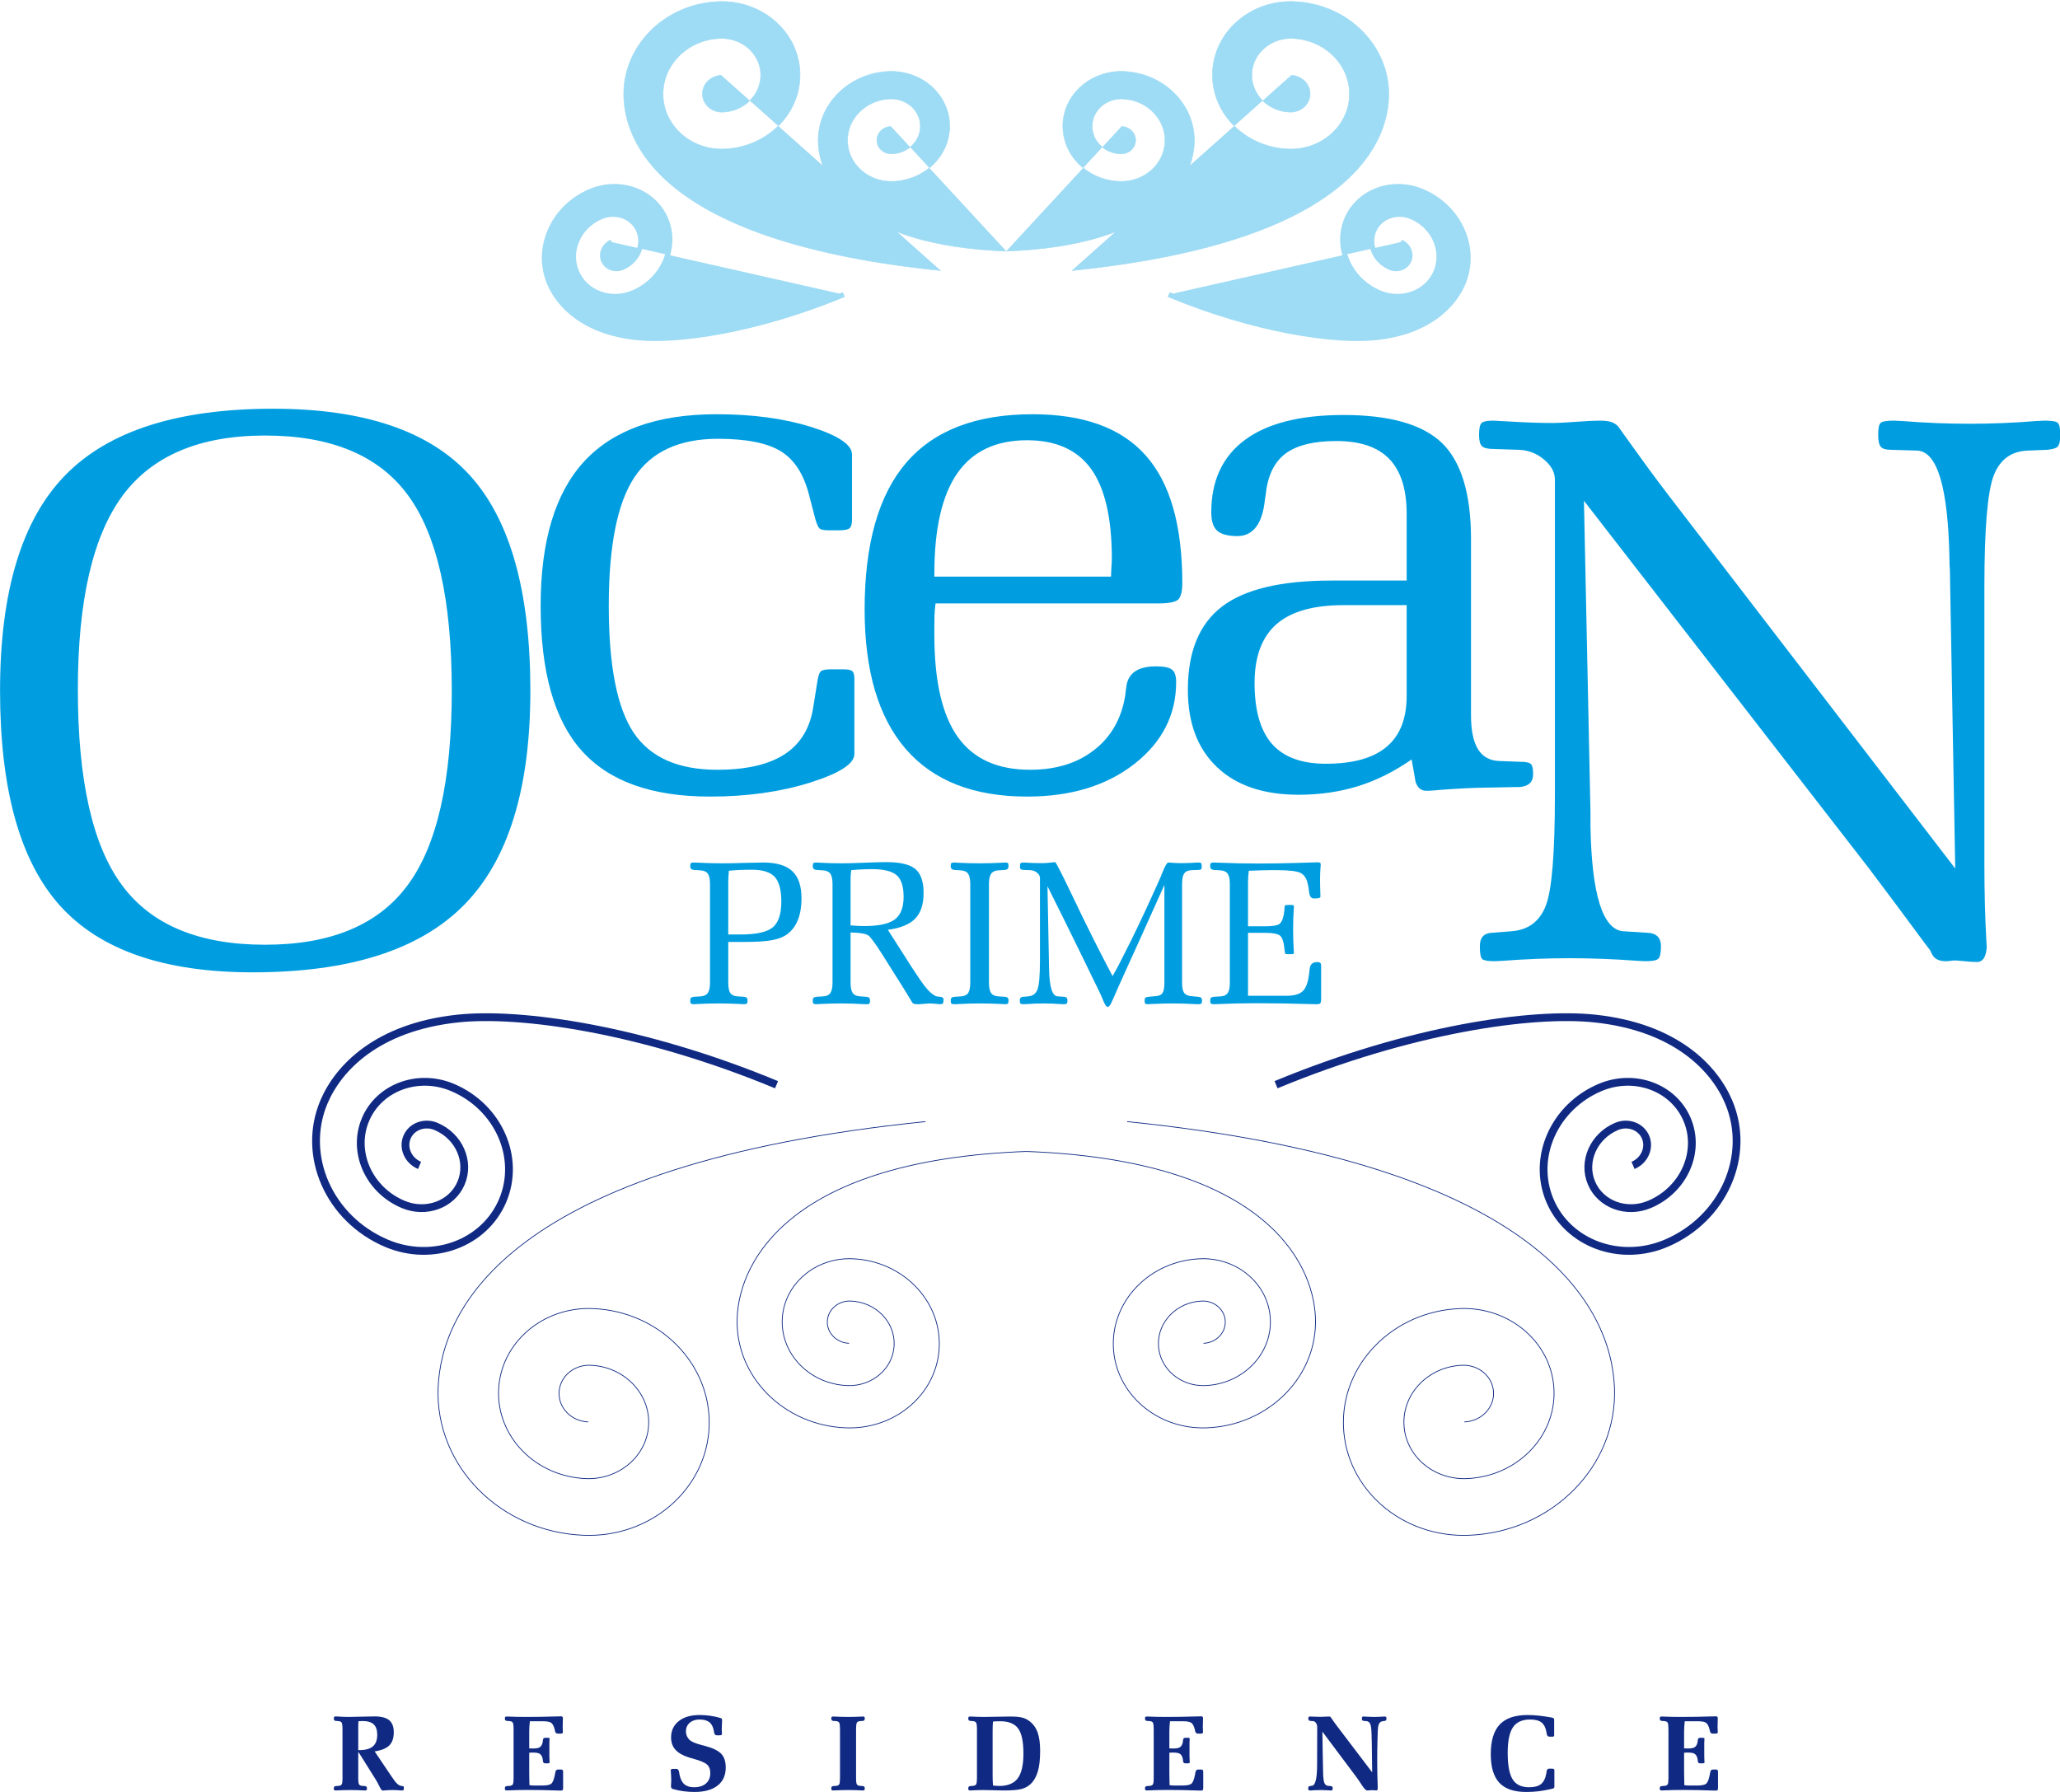 <?xml version="1.0" encoding="UTF-8"?>
<svg xmlns="http://www.w3.org/2000/svg" xmlns:xlink="http://www.w3.org/1999/xlink" width="338pt" height="294.1pt" viewBox="0 0 338 294.1" version="1.1">
<defs>
<clipPath id="clip1">
  <path d="M 54 281 L 282 281 L 282 294.102 L 54 294.102 Z M 54 281 "/>
</clipPath>
</defs>
<g id="surface1">
<path style="fill:none;stroke-width:1.273;stroke-linecap:butt;stroke-linejoin:miter;stroke:rgb(6.273%,16.479%,51.367%);stroke-opacity:1;stroke-miterlimit:4;" d="M 1393.125 736.703 C 1372.695 737.484 1356.719 753.656 1357.461 772.797 C 1358.242 791.977 1375.391 806.859 1395.82 806.039 C 1436.68 804.477 1468.594 772.133 1467.109 733.812 C 1465.625 695.492 1431.289 665.727 1390.43 667.328 C 1329.141 669.711 1281.25 718.227 1283.477 775.688 C 1285.742 833.148 1337.227 877.797 1398.516 875.414 C 1480.234 872.211 1544.062 807.562 1541.094 730.922 C 1538.125 654.32 1469.453 594.789 1387.734 597.992 C 1285.586 601.938 1205.781 682.797 1209.531 778.578 C 1213.242 874.32 1300.117 1037.406 1683.945 1051.508 " transform="matrix(0.1,0,0,-0.1,0,294.1)"/>
<path style="fill:none;stroke-width:12.783;stroke-linecap:butt;stroke-linejoin:miter;stroke:rgb(6.273%,16.479%,51.367%);stroke-opacity:1;stroke-miterlimit:4;" d="M 688.398 1028.617 C 669.57 1036.586 660.391 1057.367 667.891 1075.023 C 675.352 1092.68 696.68 1100.492 715.508 1092.523 C 753.164 1076.547 771.523 1034.984 756.562 999.711 C 741.602 964.398 698.945 948.734 661.289 964.711 C 604.844 988.656 577.266 1051 599.727 1103.93 C 622.148 1156.859 686.133 1180.375 742.617 1156.43 C 817.891 1124.477 854.648 1041.391 824.727 970.805 C 794.805 900.219 709.492 868.891 634.219 900.805 C 540.078 940.727 494.141 1044.594 531.562 1132.836 C 554.922 1187.992 618.086 1255.414 750.898 1269.594 C 853.828 1280.609 1053.516 1252.484 1274.141 1161.039 " transform="matrix(0.1,0,0,-0.1,0,294.1)"/>
<path style="fill:none;stroke-width:1.273;stroke-linecap:butt;stroke-linejoin:miter;stroke:rgb(6.273%,16.479%,51.367%);stroke-opacity:1;stroke-miterlimit:4;" d="M 965.078 607.68 C 937.695 608.734 916.289 630.414 917.305 656.117 C 918.281 681.781 941.328 701.742 968.711 700.688 C 1023.516 698.539 1066.289 655.18 1064.297 603.812 C 1062.305 552.445 1016.289 512.523 961.484 514.672 C 879.297 517.875 815.078 582.914 818.086 659.984 C 821.094 737.016 890.156 796.898 972.344 793.695 C 1081.914 789.438 1167.5 702.68 1163.516 599.945 C 1159.531 497.211 1067.461 417.406 957.852 421.664 C 820.898 426.977 713.867 535.414 718.867 663.812 C 723.867 792.25 834.414 1030.844 1518.516 1100.492 " transform="matrix(0.1,0,0,-0.1,0,294.1)"/>
<path style="fill:none;stroke-width:1.273;stroke-linecap:butt;stroke-linejoin:miter;stroke:rgb(6.273%,16.479%,51.367%);stroke-opacity:1;stroke-miterlimit:4;" d="M 1974.727 736.703 C 1995.156 737.484 2011.133 753.656 2010.391 772.797 C 2009.648 791.977 1992.461 806.859 1972.031 806.039 C 1931.172 804.477 1899.258 772.133 1900.742 733.812 C 1902.266 695.492 1936.562 665.727 1977.422 667.328 C 2038.75 669.711 2086.602 718.227 2084.375 775.688 C 2082.148 833.148 2030.625 877.797 1969.336 875.414 C 1887.617 872.211 1823.789 807.562 1826.758 730.922 C 1829.766 654.32 1898.438 594.789 1980.156 597.992 C 2082.305 601.938 2162.07 682.797 2158.359 778.578 C 2154.609 874.32 2067.734 1037.406 1683.945 1051.508 " transform="matrix(0.1,0,0,-0.1,0,294.1)"/>
<path style="fill:none;stroke-width:12.783;stroke-linecap:butt;stroke-linejoin:miter;stroke:rgb(6.273%,16.479%,51.367%);stroke-opacity:1;stroke-miterlimit:4;" d="M 2679.453 1028.617 C 2698.281 1036.586 2707.461 1057.367 2700 1075.023 C 2692.5 1092.68 2671.172 1100.492 2652.344 1092.523 C 2614.727 1076.547 2596.328 1034.984 2611.289 999.711 C 2626.25 964.398 2668.906 948.734 2706.562 964.711 C 2763.008 988.656 2790.586 1051 2768.164 1103.93 C 2745.703 1156.859 2681.719 1180.375 2625.273 1156.43 C 2549.961 1124.477 2513.203 1041.391 2543.125 970.805 C 2573.086 900.219 2658.359 868.891 2733.672 900.805 C 2827.773 940.727 2873.75 1044.594 2836.328 1132.836 C 2812.93 1187.992 2749.766 1255.414 2616.992 1269.594 C 2514.023 1280.609 2314.336 1252.484 2093.711 1161.039 " transform="matrix(0.1,0,0,-0.1,0,294.1)"/>
<path style="fill:none;stroke-width:1.273;stroke-linecap:butt;stroke-linejoin:miter;stroke:rgb(6.273%,16.479%,51.367%);stroke-opacity:1;stroke-miterlimit:4;" d="M 2402.773 607.68 C 2430.156 608.734 2451.562 630.414 2450.547 656.117 C 2449.57 681.781 2426.562 701.742 2399.141 700.688 C 2344.336 698.539 2301.562 655.18 2303.555 603.812 C 2305.547 552.445 2351.602 512.523 2406.367 514.672 C 2488.555 517.875 2552.773 582.914 2549.766 659.984 C 2546.758 737.016 2477.734 796.898 2395.547 793.695 C 2285.938 789.438 2200.352 702.68 2204.336 599.945 C 2208.359 497.211 2300.43 417.406 2410 421.664 C 2546.992 426.977 2653.984 535.414 2648.984 663.812 C 2643.984 792.25 2533.438 1030.844 1849.336 1100.492 " transform="matrix(0.1,0,0,-0.1,0,294.1)"/>
<path style=" stroke:none;fill-rule:evenodd;fill:rgb(0%,61.914%,87.889%);fill-opacity:1;" d="M 119.492 153.348 L 121.422 153.348 C 124.074 153.348 125.859 152.953 126.797 152.172 C 127.73 151.387 128.195 149.98 128.195 147.941 C 128.195 146.035 127.836 144.688 127.117 143.898 C 126.395 143.117 125.164 142.723 123.414 142.723 C 122.617 142.723 121.906 142.734 121.289 142.762 C 120.676 142.789 120.105 142.836 119.594 142.887 C 119.562 143.32 119.535 143.668 119.516 143.934 C 119.5 144.203 119.492 144.383 119.492 144.473 Z M 116.496 161.246 L 116.496 145.078 C 116.496 144.277 116.379 143.707 116.141 143.375 C 115.906 143.039 115.504 142.859 114.949 142.824 L 113.891 142.758 L 113.875 142.758 C 113.457 142.723 113.25 142.52 113.25 142.145 C 113.25 141.887 113.285 141.715 113.355 141.645 C 113.43 141.57 113.605 141.535 113.891 141.535 C 113.949 141.535 114.109 141.543 114.387 141.555 C 115.77 141.625 117.16 141.664 118.555 141.664 C 119.512 141.664 120.73 141.645 122.215 141.598 C 123.695 141.559 124.691 141.535 125.199 141.535 C 127.387 141.535 128.984 142.004 129.988 142.941 C 131.004 143.883 131.508 145.371 131.508 147.402 C 131.508 148.777 131.316 149.949 130.93 150.93 C 130.547 151.902 129.969 152.691 129.184 153.285 C 128.574 153.746 127.75 154.074 126.723 154.27 C 125.691 154.469 124.145 154.57 122.066 154.57 L 119.492 154.57 L 119.492 161.246 C 119.492 162.055 119.605 162.629 119.832 162.961 C 120.055 163.289 120.449 163.469 121.012 163.5 L 122.035 163.57 C 122.055 163.578 122.086 163.586 122.133 163.586 C 122.488 163.609 122.66 163.793 122.66 164.148 C 122.66 164.422 122.621 164.598 122.543 164.672 C 122.469 164.75 122.301 164.789 122.035 164.789 C 121.957 164.789 121.773 164.777 121.473 164.754 C 120.266 164.695 119.102 164.66 117.98 164.66 C 116.852 164.66 115.676 164.695 114.453 164.754 C 114.156 164.777 113.969 164.789 113.891 164.789 C 113.617 164.789 113.441 164.75 113.367 164.672 C 113.289 164.598 113.25 164.422 113.25 164.148 C 113.25 163.793 113.426 163.609 113.777 163.586 C 113.828 163.586 113.867 163.578 113.891 163.57 L 114.949 163.5 C 115.496 163.469 115.895 163.281 116.137 162.934 C 116.379 162.59 116.496 162.027 116.496 161.246 Z M 139.559 151.848 C 140.031 151.891 140.453 151.926 140.82 151.941 C 141.191 151.961 141.5 151.965 141.754 151.965 C 144.156 151.965 145.844 151.605 146.812 150.879 C 147.777 150.152 148.262 148.918 148.262 147.172 C 148.262 145.48 147.887 144.297 147.133 143.629 C 146.383 142.961 145.004 142.621 143.004 142.621 C 142.586 142.621 142.113 142.633 141.586 142.656 C 141.062 142.68 140.414 142.723 139.66 142.789 C 139.629 143.148 139.602 143.449 139.582 143.684 C 139.566 143.922 139.559 144.117 139.559 144.27 Z M 136.598 161.246 L 136.598 145.078 C 136.598 144.277 136.477 143.707 136.242 143.375 C 136.004 143.039 135.605 142.859 135.051 142.824 L 133.992 142.758 L 133.977 142.758 C 133.559 142.723 133.352 142.52 133.352 142.145 C 133.352 141.887 133.383 141.715 133.457 141.645 C 133.531 141.57 133.703 141.535 133.992 141.535 C 134.059 141.535 134.246 141.547 134.555 141.57 C 135.773 141.633 136.949 141.664 138.082 141.664 C 138.992 141.664 140.258 141.633 141.879 141.566 C 143.496 141.504 144.668 141.469 145.395 141.469 C 147.695 141.469 149.293 141.844 150.191 142.605 C 151.09 143.363 151.543 144.668 151.543 146.523 C 151.543 148.395 151.078 149.801 150.164 150.746 C 149.246 151.688 147.75 152.301 145.676 152.578 L 149.645 158.789 C 150.691 160.406 151.457 161.512 151.953 162.102 C 152.445 162.695 152.918 163.117 153.371 163.371 C 153.555 163.484 153.844 163.547 154.23 163.57 C 154.613 163.59 154.809 163.738 154.82 164.012 C 154.82 164.332 154.781 164.543 154.703 164.645 C 154.629 164.738 154.465 164.789 154.215 164.789 C 154.133 164.789 153.902 164.766 153.52 164.723 C 153.133 164.684 152.777 164.66 152.445 164.66 C 152.273 164.66 151.992 164.684 151.598 164.723 C 151.211 164.766 150.91 164.789 150.703 164.789 C 150.359 164.789 150.125 164.773 149.984 164.734 C 149.848 164.695 149.746 164.621 149.68 164.508 C 149.68 164.508 149.664 164.48 149.629 164.43 C 149.062 163.461 148.379 162.355 147.586 161.109 L 144.719 156.551 C 144.211 155.746 143.758 155.07 143.352 154.523 C 142.945 153.973 142.66 153.637 142.496 153.516 C 142.07 153.219 141.152 153.055 139.758 153.023 C 139.672 153.012 139.605 153.004 139.559 153.004 L 139.559 161.246 C 139.559 162.043 139.68 162.617 139.914 162.949 C 140.152 163.289 140.551 163.469 141.113 163.5 L 142.133 163.57 C 142.152 163.578 142.188 163.586 142.23 163.586 C 142.582 163.609 142.754 163.793 142.754 164.148 C 142.754 164.43 142.723 164.609 142.648 164.684 C 142.574 164.754 142.414 164.789 142.164 164.789 C 142.086 164.789 141.906 164.785 141.617 164.773 C 140.387 164.699 139.207 164.66 138.074 164.66 C 136.945 164.66 135.77 164.695 134.555 164.754 C 134.258 164.777 134.07 164.789 133.992 164.789 C 133.715 164.789 133.543 164.75 133.469 164.672 C 133.391 164.598 133.352 164.422 133.352 164.148 C 133.352 163.793 133.523 163.609 133.879 163.586 C 133.93 163.586 133.969 163.578 133.992 163.57 L 135.082 163.5 C 135.629 163.469 136.016 163.281 136.246 162.945 C 136.477 162.602 136.598 162.039 136.598 161.246 Z M 159.199 161.246 L 159.199 145.078 C 159.199 144.277 159.082 143.707 158.844 143.375 C 158.609 143.039 158.211 142.859 157.652 142.824 L 156.629 142.758 C 156.203 142.723 155.988 142.52 155.988 142.145 C 155.988 141.875 156.02 141.699 156.094 141.637 C 156.168 141.57 156.336 141.535 156.594 141.535 C 156.652 141.535 156.824 141.547 157.125 141.57 C 158.379 141.633 159.594 141.664 160.781 141.664 C 161.91 141.664 163.086 141.633 164.309 141.57 C 164.617 141.547 164.801 141.535 164.871 141.535 C 165.141 141.535 165.312 141.57 165.375 141.637 C 165.441 141.699 165.477 141.875 165.477 142.145 C 165.477 142.52 165.273 142.723 164.871 142.758 L 163.777 142.824 C 163.242 142.859 162.855 143.043 162.621 143.383 C 162.383 143.723 162.266 144.285 162.266 145.078 L 162.266 161.246 C 162.266 162.051 162.383 162.617 162.621 162.949 C 162.855 163.289 163.254 163.469 163.812 163.5 L 164.871 163.57 C 164.891 163.57 164.918 163.574 164.965 163.586 C 165.309 163.609 165.477 163.793 165.477 164.148 C 165.477 164.43 165.441 164.609 165.371 164.684 C 165.297 164.754 165.129 164.789 164.871 164.789 C 164.789 164.789 164.605 164.777 164.309 164.754 C 163.086 164.695 161.91 164.66 160.781 164.66 C 159.594 164.66 158.371 164.699 157.105 164.773 C 156.832 164.785 156.664 164.789 156.594 164.789 C 156.344 164.789 156.18 164.754 156.105 164.684 C 156.027 164.609 155.988 164.43 155.988 164.148 C 155.988 163.793 156.168 163.609 156.535 163.586 C 156.574 163.586 156.605 163.578 156.629 163.57 L 157.688 163.5 C 158.23 163.469 158.625 163.281 158.855 162.945 C 159.086 162.602 159.199 162.039 159.199 161.246 Z M 170.633 157.633 L 170.633 144.074 C 170.633 143.758 170.473 143.465 170.16 143.211 C 169.852 142.953 169.48 142.812 169.051 142.789 L 167.992 142.758 C 167.707 142.734 167.531 142.688 167.461 142.617 C 167.387 142.543 167.352 142.391 167.352 142.145 C 167.352 141.895 167.391 141.727 167.465 141.652 C 167.543 141.574 167.707 141.535 167.961 141.535 C 167.992 141.535 168.094 141.543 168.258 141.555 C 169.137 141.609 170.031 141.637 170.93 141.637 C 171.367 141.637 171.828 141.609 172.32 141.555 C 172.809 141.496 173.078 141.469 173.117 141.469 C 173.254 141.469 174.32 143.578 176.336 147.797 C 178.344 152.016 180.414 156.145 182.547 160.176 C 183.219 159.031 184.254 157.031 185.656 154.188 C 187.055 151.336 188.512 148.211 190.031 144.816 C 190.262 144.32 190.52 143.715 190.801 142.988 C 191.191 142.02 191.492 141.535 191.727 141.535 C 191.758 141.535 191.859 141.543 192.023 141.555 C 192.648 141.609 193.25 141.637 193.824 141.637 C 194.426 141.637 195.031 141.621 195.641 141.586 C 196.254 141.555 196.566 141.535 196.59 141.535 C 196.844 141.535 197 141.57 197.074 141.645 C 197.148 141.715 197.18 141.887 197.18 142.145 C 197.18 142.398 197.141 142.566 197.07 142.641 C 196.988 142.719 196.82 142.758 196.555 142.758 L 195.531 142.789 C 194.953 142.812 194.543 142.992 194.309 143.324 C 194.07 143.664 193.953 144.246 193.953 145.078 L 193.953 161.246 C 193.953 162.051 194.066 162.605 194.285 162.918 C 194.504 163.23 194.91 163.418 195.5 163.469 L 196.59 163.57 C 196.613 163.578 196.648 163.586 196.688 163.586 C 197.039 163.609 197.219 163.793 197.23 164.148 C 197.23 164.422 197.191 164.598 197.109 164.672 C 197.023 164.75 196.855 164.789 196.59 164.789 C 196.512 164.789 196.332 164.785 196.043 164.773 C 194.812 164.699 193.633 164.66 192.5 164.66 C 191.371 164.66 190.195 164.695 188.973 164.754 C 188.676 164.777 188.492 164.789 188.41 164.789 C 188.152 164.789 187.984 164.754 187.91 164.684 C 187.84 164.609 187.805 164.43 187.805 164.148 C 187.805 163.793 187.98 163.609 188.332 163.586 C 188.383 163.586 188.422 163.578 188.445 163.57 L 189.566 163.469 C 190.129 163.438 190.516 163.27 190.73 162.969 C 190.941 162.664 191.051 162.09 191.051 161.246 L 191.051 145.211 L 187.027 154.16 C 186.516 155.301 185.824 156.812 184.969 158.691 C 183.703 161.473 182.922 163.238 182.613 163.98 L 182.562 164.082 C 182.246 164.852 181.973 165.234 181.742 165.234 C 181.543 165.234 181.309 164.902 181.031 164.227 C 180.801 163.66 180.586 163.168 180.391 162.766 C 179.312 160.531 178.117 158.078 176.801 155.395 C 175.492 152.711 173.848 149.395 171.867 145.43 L 172.117 158.379 C 172.117 158.523 172.121 158.738 172.133 159.02 C 172.18 161.941 172.645 163.438 173.535 163.5 L 174.602 163.57 L 174.621 163.57 C 174.973 163.602 175.148 163.793 175.148 164.148 C 175.148 164.43 175.109 164.609 175.031 164.684 C 174.957 164.754 174.77 164.789 174.473 164.789 C 174.43 164.789 174.316 164.785 174.125 164.773 C 173.156 164.699 172.195 164.66 171.238 164.66 C 170.289 164.66 169.32 164.699 168.344 164.773 C 168.152 164.785 168.039 164.789 167.992 164.789 C 167.695 164.789 167.512 164.754 167.438 164.684 C 167.359 164.609 167.32 164.43 167.32 164.148 C 167.32 163.793 167.492 163.602 167.848 163.57 L 167.863 163.57 L 168.703 163.5 C 169.438 163.449 169.945 163.074 170.223 162.383 C 170.496 161.691 170.633 160.109 170.633 157.633 Z M 201.789 161.246 L 201.789 145.078 C 201.789 144.281 201.672 143.715 201.438 143.375 C 201.199 143.039 200.805 142.859 200.262 142.824 L 199.203 142.758 L 199.188 142.758 C 198.77 142.723 198.562 142.52 198.562 142.145 C 198.562 141.887 198.594 141.715 198.668 141.645 C 198.742 141.57 198.918 141.535 199.203 141.535 C 199.246 141.535 199.422 141.543 199.73 141.555 C 201.859 141.648 204.109 141.699 206.48 141.699 C 208.512 141.699 210.594 141.664 212.727 141.605 C 214.863 141.535 215.98 141.504 216.094 141.504 C 216.371 141.504 216.539 141.531 216.605 141.574 C 216.668 141.625 216.703 141.762 216.703 141.98 C 216.703 142.016 216.691 142.125 216.668 142.328 C 216.617 143.043 216.59 143.723 216.59 144.371 C 216.59 145.238 216.613 146.074 216.652 146.875 C 216.652 147.008 216.652 147.082 216.652 147.105 C 216.652 147.23 216.578 147.312 216.434 147.363 C 216.285 147.414 216 147.438 215.582 147.438 C 215.145 147.438 214.887 147.105 214.805 146.445 C 214.746 145.844 214.648 145.309 214.531 144.848 C 214.328 144.062 213.941 143.516 213.359 143.23 C 212.777 142.938 211.461 142.789 209.406 142.789 L 208.766 142.789 C 208.348 142.789 207.816 142.797 207.16 142.812 C 206.508 142.828 205.754 142.859 204.902 142.891 C 204.863 143.23 204.828 143.551 204.805 143.855 C 204.781 144.156 204.773 144.426 204.773 144.668 L 204.773 152.004 L 207.449 152.004 C 208.715 152.004 209.52 151.887 209.879 151.648 C 210.234 151.414 210.492 150.867 210.656 150.012 C 210.688 149.789 210.719 149.602 210.734 149.438 C 210.75 149.281 210.758 149.148 210.758 149.039 L 210.758 148.973 C 210.758 148.742 210.797 148.605 210.879 148.562 C 210.965 148.516 211.191 148.492 211.562 148.492 C 211.848 148.492 212.043 148.504 212.145 148.535 C 212.254 148.562 212.305 148.613 212.305 148.691 C 212.305 148.727 212.297 148.832 212.285 149.008 C 212.207 150.137 212.172 151.316 212.172 152.543 C 212.172 153.777 212.207 154.957 212.285 156.086 C 212.297 156.25 212.305 156.352 212.305 156.387 C 212.305 156.465 212.254 156.516 212.156 156.543 C 212.055 156.57 211.859 156.582 211.562 156.582 C 211.211 156.582 211.004 156.57 210.93 156.551 C 210.859 156.527 210.801 156.27 210.758 155.773 C 210.648 154.609 210.406 153.871 210.043 153.551 C 209.676 153.23 208.809 153.074 207.449 153.074 L 204.773 153.074 L 204.773 163.406 L 210.988 163.406 C 212.207 163.406 213.078 163.191 213.613 162.766 C 214.148 162.336 214.516 161.539 214.711 160.375 C 214.773 159.98 214.836 159.512 214.891 158.973 C 214.969 158.238 215.379 157.871 216.129 157.871 C 216.371 157.871 216.531 157.914 216.629 158 C 216.723 158.09 216.77 158.246 216.77 158.477 L 216.77 163.852 C 216.77 164.277 216.719 164.543 216.621 164.645 C 216.523 164.738 216.324 164.789 216.027 164.789 C 215.941 164.789 215.672 164.785 215.223 164.773 C 212.258 164.676 209.211 164.625 206.07 164.625 C 203.844 164.625 201.711 164.676 199.68 164.773 C 199.418 164.785 199.258 164.789 199.203 164.789 C 198.926 164.789 198.754 164.75 198.676 164.672 C 198.602 164.598 198.562 164.422 198.562 164.148 C 198.562 163.793 198.734 163.609 199.09 163.586 C 199.141 163.586 199.18 163.578 199.203 163.57 L 200.293 163.5 C 200.828 163.473 201.215 163.281 201.445 162.945 C 201.68 162.602 201.789 162.039 201.789 161.246 Z M 201.789 161.246 "/>
<path style=" stroke:none;fill-rule:evenodd;fill:rgb(0%,61.914%,87.889%);fill-opacity:1;" d="M 12.773 113.16 C 12.773 128.031 15.18 138.738 20.008 145.242 C 24.812 151.766 32.645 155.027 43.48 155.027 C 54.273 155.027 62.086 151.766 66.891 145.242 C 71.719 138.738 74.125 128.098 74.125 113.332 C 74.125 98.461 71.719 87.754 66.934 81.254 C 62.148 74.73 54.316 71.469 43.48 71.469 C 32.773 71.469 24.965 74.773 20.094 81.359 C 15.223 87.969 12.773 98.57 12.773 113.16 Z M 0.008 113.332 C 0.008 97.133 3.547 85.352 10.652 78.035 C 17.754 70.719 29.148 67.07 44.812 67.07 C 59.66 67.07 70.434 70.695 77.062 77.969 C 83.695 85.246 87.02 97.047 87.02 113.332 C 87.02 129.449 83.395 141.164 76.121 148.523 C 68.844 155.883 57.301 159.555 41.465 159.555 C 26.938 159.555 16.402 155.906 9.836 148.609 C 3.289 141.312 0.008 129.555 0.008 113.332 Z M 140.184 111.336 L 140.184 123.742 C 140.184 125.328 137.758 126.895 132.93 128.418 C 128.082 129.941 122.609 130.715 116.492 130.715 C 106.922 130.715 99.906 128.203 95.422 123.16 C 90.938 118.141 88.707 110.223 88.707 99.406 C 88.707 88.805 91.086 80.91 95.828 75.738 C 100.594 70.566 107.824 67.973 117.566 67.973 C 123.512 67.973 128.703 68.68 133.145 70.074 C 137.586 71.488 139.797 72.992 139.797 74.578 L 139.797 85.266 C 139.797 85.93 139.691 86.402 139.434 86.641 C 139.176 86.898 138.574 87.027 137.609 87.027 L 136.215 87.027 C 135.289 87.027 134.734 86.941 134.496 86.746 C 134.262 86.555 134.023 86.016 133.766 85.137 L 132.758 81.254 C 131.879 77.797 130.336 75.418 128.102 74.043 C 125.891 72.691 122.457 72.004 117.801 72.004 C 111.43 72.004 106.859 74.129 104.07 78.355 C 101.281 82.582 99.887 89.602 99.887 99.406 C 99.887 109.215 101.238 116.145 103.961 120.223 C 106.688 124.277 111.258 126.316 117.672 126.316 C 122.418 126.316 126.086 125.477 128.684 123.805 C 131.277 122.133 132.844 119.598 133.402 116.25 L 134.152 111.594 C 134.281 110.844 134.453 110.352 134.691 110.156 C 134.906 109.941 135.461 109.836 136.344 109.836 L 138.422 109.836 C 139.176 109.836 139.668 109.941 139.863 110.156 C 140.074 110.352 140.184 110.758 140.184 111.336 Z M 153.5 99.02 C 153.414 99.645 153.348 100.328 153.328 101.039 C 153.305 101.746 153.305 102.797 153.305 104.172 C 153.305 111.766 154.594 117.348 157.148 120.93 C 159.699 124.512 163.648 126.316 169.012 126.316 C 173.262 126.316 176.758 125.242 179.527 123.074 C 182.297 120.93 183.992 117.945 184.613 114.191 C 184.656 113.805 184.719 113.312 184.805 112.668 C 185.086 110.457 186.715 109.344 189.656 109.344 C 190.941 109.344 191.824 109.516 192.293 109.879 C 192.746 110.223 192.98 110.91 192.98 111.918 C 192.98 117.281 190.707 121.766 186.137 125.352 C 181.566 128.934 175.688 130.715 168.52 130.715 C 159.766 130.715 153.133 128.117 148.629 122.926 C 144.121 117.711 141.867 110.094 141.867 100.027 C 141.867 89.258 144.145 81.23 148.691 75.93 C 153.242 70.633 160.152 67.973 169.398 67.973 C 177.789 67.973 183.992 70.223 187.98 74.73 C 191.996 79.234 193.988 86.211 193.988 95.695 C 193.988 96.98 193.777 97.863 193.367 98.336 C 192.938 98.785 191.824 99.02 190.02 99.02 Z M 153.305 94.621 L 182.297 94.621 C 182.297 94.277 182.316 93.785 182.359 93.121 C 182.402 92.434 182.426 91.961 182.426 91.66 C 182.426 85.008 181.285 80.094 179.035 76.961 C 176.758 73.809 173.262 72.242 168.52 72.242 C 163.414 72.242 159.594 74.043 157.082 77.648 C 154.57 81.254 153.305 86.746 153.305 94.129 Z M 230.801 114.191 L 230.801 99.301 L 220.438 99.301 C 215.48 99.301 211.812 100.352 209.43 102.434 C 207.047 104.535 205.848 107.754 205.848 112.066 C 205.848 116.551 206.789 119.879 208.699 122.066 C 210.609 124.234 213.551 125.328 217.539 125.328 C 221.984 125.328 225.309 124.406 227.496 122.559 C 229.707 120.715 230.801 117.926 230.801 114.191 Z M 231.617 124.621 C 228.719 126.637 225.781 128.098 222.777 129.02 C 219.793 129.941 216.555 130.414 213.078 130.414 C 207.328 130.414 202.863 128.91 199.688 125.887 C 196.492 122.859 194.902 118.633 194.902 113.184 C 194.902 106.938 196.77 102.391 200.504 99.535 C 204.238 96.684 210.223 95.266 218.484 95.266 L 230.801 95.266 L 230.801 84.32 C 230.801 80.289 229.859 77.305 227.969 75.332 C 226.082 73.355 223.184 72.371 219.234 72.371 C 215.504 72.371 212.715 73.078 210.867 74.473 C 209.023 75.891 207.969 78.141 207.672 81.23 C 207.629 81.445 207.586 81.703 207.543 82.004 C 207.133 85.973 205.609 87.969 203.016 87.969 C 201.469 87.969 200.375 87.668 199.711 87.09 C 199.066 86.512 198.742 85.504 198.742 84.062 C 198.742 78.871 200.59 74.902 204.281 72.176 C 207.969 69.453 213.355 68.098 220.438 68.098 C 228.055 68.098 233.441 69.645 236.617 72.711 C 239.773 75.805 241.359 81.059 241.359 88.465 L 241.359 117.348 C 241.359 119.855 241.746 121.723 242.52 122.969 C 243.289 124.191 244.473 124.836 246.016 124.879 L 249.469 125.008 C 250.395 125.008 250.973 125.137 251.207 125.395 C 251.445 125.629 251.551 126.207 251.551 127.066 C 251.551 128.332 250.824 129.02 249.344 129.148 C 249.234 129.148 249.105 129.148 248.977 129.148 L 242.305 129.277 C 239.836 129.363 237.41 129.512 235.008 129.727 C 234.473 129.77 234.148 129.77 234.062 129.77 C 233.141 129.77 232.539 129.254 232.238 128.203 L 232.238 128.141 Z M 255.125 130.434 L 255.125 78.699 C 255.125 77.5 254.523 76.383 253.301 75.375 C 252.078 74.363 250.703 73.852 249.16 73.809 L 245.125 73.68 C 244.117 73.68 243.473 73.527 243.152 73.207 C 242.828 72.883 242.68 72.285 242.68 71.359 C 242.68 70.352 242.809 69.707 243.086 69.43 C 243.367 69.152 244.012 69.023 245.02 69.023 C 245.125 69.023 246.305 69.086 248.516 69.215 C 250.746 69.344 252.871 69.41 254.867 69.41 C 255.66 69.41 256.906 69.344 258.602 69.215 C 260.316 69.086 261.605 69.023 262.484 69.023 C 263.363 69.023 264.008 69.109 264.461 69.281 C 264.891 69.453 265.254 69.688 265.555 70.031 C 265.598 70.117 266.668 71.617 268.793 74.559 C 270.898 77.5 273.172 80.523 275.617 83.68 L 320.809 142.516 L 319.93 93.484 C 319.887 93.098 319.863 92.539 319.863 91.789 C 319.648 79.965 317.867 74.023 314.52 73.938 L 310.25 73.809 C 309.457 73.809 308.898 73.656 308.621 73.336 C 308.32 73.012 308.168 72.371 308.168 71.359 C 308.168 70.309 308.297 69.645 308.555 69.41 C 308.812 69.152 309.543 69.023 310.746 69.023 C 310.875 69.023 311.324 69.043 312.074 69.086 C 315.809 69.387 319.5 69.535 323.148 69.535 C 326.797 69.535 330.445 69.387 334.133 69.086 C 334.906 69.043 335.336 69.023 335.465 69.023 C 336.688 69.023 337.418 69.152 337.652 69.41 C 337.91 69.645 338.039 70.309 338.039 71.359 C 338.039 72.328 337.91 72.949 337.652 73.25 C 337.418 73.527 336.836 73.723 335.957 73.809 L 332.762 73.938 C 330.035 74.023 328.168 75.375 327.141 77.992 C 326.109 80.609 325.594 86.727 325.594 96.316 L 325.594 141.766 C 325.594 146.207 325.699 150.391 325.914 154.34 C 325.957 154.918 325.98 155.285 325.98 155.414 C 325.938 156.207 325.766 156.809 325.508 157.238 C 325.23 157.645 324.863 157.859 324.391 157.859 C 323.855 157.859 323.168 157.816 322.332 157.73 C 321.473 157.645 320.938 157.602 320.68 157.602 C 320.637 157.602 320.465 157.621 320.121 157.664 C 319.777 157.707 319.5 157.73 319.242 157.73 C 318.105 157.73 317.355 157.32 316.969 156.527 C 316.883 156.336 316.797 156.121 316.668 155.906 C 316.668 155.906 316.344 155.5 315.723 154.66 C 312.742 150.629 309.734 146.57 306.668 142.516 L 259.891 82.176 L 260.961 133.27 C 260.961 133.824 260.961 134.621 260.961 135.672 C 261.176 146.852 262.98 152.582 266.371 152.816 L 270.445 153.074 L 270.512 153.074 C 271.863 153.203 272.527 153.934 272.527 155.285 C 272.527 156.355 272.379 157.043 272.098 157.32 C 271.797 157.602 271.09 157.73 269.953 157.73 C 269.781 157.73 269.352 157.707 268.621 157.664 C 264.91 157.387 261.219 157.238 257.57 157.238 C 253.922 157.238 250.254 157.387 246.586 157.664 C 245.875 157.707 245.426 157.73 245.254 157.73 C 244.16 157.73 243.496 157.621 243.215 157.387 C 242.938 157.152 242.809 156.441 242.809 155.285 C 242.809 153.891 243.43 153.16 244.695 153.074 L 247.957 152.816 C 250.727 152.621 252.613 151.227 253.625 148.633 C 254.633 146.059 255.125 140.004 255.125 130.434 Z M 255.125 130.434 "/>
<path style="fill-rule:evenodd;fill:rgb(61.914%,85.938%,95.702%);fill-opacity:1;stroke-width:0.828;stroke-linecap:butt;stroke-linejoin:miter;stroke:rgb(61.914%,85.938%,95.702%);stroke-opacity:1;stroke-miterlimit:4;" d="M 1461.953 2733.539 C 1448.672 2733.031 1438.281 2722.523 1438.75 2710.062 C 1439.258 2697.602 1450.43 2687.953 1463.711 2688.461 C 1490.273 2689.477 1511.016 2710.531 1510.039 2735.414 C 1509.102 2760.336 1486.758 2779.672 1460.195 2778.656 C 1420.312 2777.094 1389.219 2745.57 1390.664 2708.188 C 1392.109 2670.844 1425.586 2641.781 1465.469 2643.344 C 1518.594 2645.414 1560.117 2687.484 1558.164 2737.289 C 1556.211 2787.133 1511.562 2825.844 1458.438 2823.773 C 1391.992 2821.195 1340.117 2768.578 1342.539 2706.312 C 1344.961 2644.047 1401.484 2538.031 1651.055 2528.852 " transform="matrix(0.1,0,0,-0.1,0,294.1)"/>
<path style="fill-rule:evenodd;fill:rgb(61.914%,85.938%,95.702%);fill-opacity:1;stroke-width:8.312;stroke-linecap:butt;stroke-linejoin:miter;stroke:rgb(61.914%,85.938%,95.702%);stroke-opacity:1;stroke-miterlimit:4;" d="M 1003.672 2543.734 C 991.445 2538.539 985.469 2525.023 990.312 2513.539 C 995.195 2502.055 1009.062 2496.977 1021.289 2502.172 C 1045.781 2512.562 1057.734 2539.555 1048.008 2562.523 C 1038.281 2585.492 1010.547 2595.648 986.055 2585.297 C 949.336 2569.711 931.406 2529.164 946.016 2494.75 C 960.586 2460.336 1002.188 2445.023 1038.906 2460.609 C 1087.891 2481.391 1111.797 2535.414 1092.344 2581.312 C 1072.852 2627.211 1017.383 2647.602 968.438 2626.82 C 907.227 2600.883 877.344 2533.344 901.68 2475.961 C 916.875 2440.102 957.969 2396.234 1044.297 2387.016 C 1111.25 2379.867 1241.094 2398.148 1384.57 2457.602 " transform="matrix(0.1,0,0,-0.1,0,294.1)"/>
<path style="fill-rule:evenodd;fill:rgb(61.914%,85.938%,95.702%);fill-opacity:1;stroke-width:0.828;stroke-linecap:butt;stroke-linejoin:miter;stroke:rgb(61.914%,85.938%,95.702%);stroke-opacity:1;stroke-miterlimit:4;" d="M 1183.594 2817.445 C 1165.781 2816.742 1151.875 2802.641 1152.539 2785.961 C 1153.164 2769.242 1168.125 2756.273 1185.977 2756.977 C 1221.602 2758.344 1249.414 2786.547 1248.125 2819.945 C 1246.836 2853.344 1216.875 2879.32 1181.25 2877.914 C 1127.812 2875.844 1086.055 2833.539 1088.008 2783.461 C 1089.961 2733.344 1134.883 2694.398 1188.32 2696.469 C 1259.57 2699.242 1315.234 2755.648 1312.617 2822.484 C 1310.039 2889.281 1250.156 2941.195 1178.906 2938.422 C 1089.805 2934.945 1020.234 2864.438 1023.477 2780.922 C 1026.758 2697.445 1098.633 2542.289 1543.477 2496.977 " transform="matrix(0.1,0,0,-0.1,0,294.1)"/>
<path style="fill-rule:evenodd;fill:rgb(61.914%,85.938%,95.702%);fill-opacity:1;stroke-width:0.828;stroke-linecap:butt;stroke-linejoin:miter;stroke:rgb(61.914%,85.938%,95.702%);stroke-opacity:1;stroke-miterlimit:4;" d="M 1840.156 2733.539 C 1853.438 2733.031 1863.828 2722.523 1863.32 2710.062 C 1862.852 2697.602 1851.68 2687.953 1838.398 2688.461 C 1811.836 2689.477 1791.094 2710.531 1792.031 2735.414 C 1793.008 2760.336 1815.352 2779.672 1841.914 2778.656 C 1881.758 2777.094 1912.891 2745.57 1911.445 2708.188 C 1910 2670.844 1876.523 2641.781 1836.641 2643.344 C 1783.516 2645.414 1741.992 2687.484 1743.945 2737.289 C 1745.859 2787.133 1790.547 2825.844 1843.672 2823.773 C 1910.078 2821.195 1961.992 2768.578 1959.57 2706.312 C 1957.148 2644.047 1900.625 2538.031 1651.055 2528.852 " transform="matrix(0.1,0,0,-0.1,0,294.1)"/>
<path style="fill-rule:evenodd;fill:rgb(61.914%,85.938%,95.702%);fill-opacity:1;stroke-width:8.312;stroke-linecap:butt;stroke-linejoin:miter;stroke:rgb(61.914%,85.938%,95.702%);stroke-opacity:1;stroke-miterlimit:4;" d="M 2298.438 2543.734 C 2310.664 2538.539 2316.641 2525.023 2311.758 2513.539 C 2306.914 2502.055 2293.047 2496.977 2280.82 2502.172 C 2256.328 2512.562 2244.375 2539.555 2254.102 2562.523 C 2263.828 2585.492 2291.562 2595.648 2316.055 2585.297 C 2352.773 2569.711 2370.703 2529.164 2356.094 2494.75 C 2341.484 2460.336 2299.883 2445.023 2263.164 2460.609 C 2214.219 2481.391 2190.312 2535.414 2209.766 2581.312 C 2229.258 2627.211 2284.727 2647.602 2333.672 2626.82 C 2394.883 2600.883 2424.766 2533.344 2400.43 2475.961 C 2385.234 2440.102 2344.141 2396.234 2257.812 2387.016 C 2190.859 2379.867 2061.016 2398.148 1917.539 2457.602 " transform="matrix(0.1,0,0,-0.1,0,294.1)"/>
<path style="fill-rule:evenodd;fill:rgb(61.914%,85.938%,95.702%);fill-opacity:1;stroke-width:0.828;stroke-linecap:butt;stroke-linejoin:miter;stroke:rgb(61.914%,85.938%,95.702%);stroke-opacity:1;stroke-miterlimit:4;" d="M 2118.516 2817.445 C 2136.328 2816.742 2150.234 2802.641 2149.57 2785.961 C 2148.945 2769.242 2133.945 2756.273 2116.133 2756.977 C 2080.508 2758.344 2052.695 2786.547 2053.984 2819.945 C 2055.273 2853.344 2085.234 2879.32 2120.859 2877.914 C 2174.297 2875.844 2216.055 2833.539 2214.102 2783.461 C 2212.148 2733.344 2167.227 2694.398 2113.789 2696.469 C 2042.539 2699.242 1986.875 2755.648 1989.453 2822.484 C 1992.07 2889.281 2051.953 2941.195 2123.203 2938.422 C 2212.266 2934.945 2281.875 2864.438 2278.594 2780.922 C 2275.352 2697.445 2203.477 2542.289 1758.594 2496.977 " transform="matrix(0.1,0,0,-0.1,0,294.1)"/>
<g clip-path="url(#clip1)" clip-rule="nonzero">
<path style=" stroke:none;fill-rule:evenodd;fill:rgb(6.273%,16.479%,51.367%);fill-opacity:1;" d="M 58.781 287.188 L 58.918 287.188 C 59.945 287.188 60.695 286.984 61.176 286.578 C 61.652 286.176 61.895 285.535 61.895 284.668 C 61.895 283.887 61.699 283.316 61.312 282.957 C 60.926 282.598 60.316 282.414 59.488 282.414 C 59.367 282.414 59.176 282.422 58.91 282.441 C 58.871 282.445 58.836 282.449 58.816 282.449 C 58.805 282.582 58.797 282.719 58.793 282.859 C 58.785 283.004 58.781 283.191 58.781 283.422 Z M 56.195 291.66 L 56.195 283.824 C 56.195 283.207 56.148 282.824 56.066 282.68 C 55.98 282.539 55.816 282.457 55.574 282.43 L 55.102 282.395 C 54.879 282.379 54.77 282.254 54.77 282.027 C 54.77 281.875 54.789 281.781 54.836 281.73 C 54.883 281.68 54.977 281.656 55.121 281.656 C 55.156 281.656 55.25 281.664 55.414 281.676 C 56.047 281.719 56.656 281.742 57.234 281.742 C 57.656 281.742 58.344 281.727 59.281 281.699 C 60.219 281.672 60.945 281.656 61.457 281.656 C 62.555 281.656 63.355 281.863 63.859 282.277 C 64.359 282.695 64.609 283.355 64.609 284.262 C 64.609 285.203 64.371 285.914 63.887 286.402 C 63.402 286.891 62.598 287.223 61.473 287.398 L 64.137 291.355 C 64.539 291.969 64.859 292.395 65.098 292.633 C 65.336 292.871 65.562 293.012 65.789 293.051 L 66.012 293.086 C 66.133 293.102 66.203 293.129 66.227 293.168 C 66.25 293.203 66.262 293.297 66.262 293.453 C 66.262 293.605 66.246 293.699 66.207 293.742 C 66.168 293.785 66.078 293.805 65.93 293.805 C 65.898 293.805 65.832 293.805 65.73 293.797 C 65.258 293.758 64.809 293.738 64.379 293.738 C 63.898 293.738 63.418 293.766 62.934 293.816 C 62.852 293.82 62.797 293.824 62.777 293.824 C 62.66 293.824 62.5 293.625 62.297 293.223 C 62.062 292.734 61.832 292.309 61.602 291.941 L 58.852 287.555 L 58.781 287.555 L 58.781 291.801 C 58.781 292.336 58.828 292.672 58.91 292.809 C 58.996 292.945 59.16 293.027 59.402 293.051 L 59.875 293.086 C 59.887 293.086 59.898 293.086 59.922 293.094 C 60.113 293.117 60.207 293.238 60.207 293.453 C 60.207 293.605 60.188 293.699 60.148 293.742 C 60.109 293.785 60.02 293.809 59.875 293.809 C 59.844 293.809 59.77 293.805 59.641 293.797 C 58.926 293.762 58.211 293.738 57.492 293.738 C 56.781 293.738 56.062 293.762 55.332 293.797 C 55.207 293.805 55.133 293.809 55.102 293.809 C 54.957 293.809 54.867 293.785 54.828 293.742 C 54.789 293.699 54.77 293.605 54.77 293.453 C 54.77 293.238 54.863 293.117 55.051 293.094 C 55.074 293.086 55.09 293.086 55.102 293.086 L 55.574 293.051 C 55.816 293.027 55.98 292.945 56.066 292.809 C 56.148 292.672 56.195 292.336 56.195 291.801 Z M 84.266 291.66 L 84.266 283.824 C 84.266 283.207 84.219 282.824 84.137 282.68 C 84.051 282.539 83.887 282.457 83.645 282.43 L 83.172 282.395 C 82.949 282.379 82.836 282.254 82.836 282.027 C 82.836 281.875 82.859 281.781 82.898 281.738 C 82.938 281.695 83.027 281.676 83.172 281.676 C 83.195 281.676 83.273 281.676 83.402 281.684 C 84.336 281.723 85.301 281.742 86.309 281.742 C 87.988 281.742 89.605 281.715 91.156 281.664 C 91.379 281.66 91.512 281.656 91.555 281.656 L 92.027 281.641 C 92.152 281.641 92.242 281.664 92.289 281.719 C 92.336 281.77 92.359 281.859 92.359 281.992 C 92.359 282.004 92.359 282.051 92.352 282.129 C 92.336 282.539 92.324 282.953 92.324 283.387 C 92.324 283.633 92.336 283.879 92.352 284.125 C 92.359 284.18 92.359 284.215 92.359 284.227 C 92.359 284.309 92.336 284.367 92.277 284.414 C 92.227 284.457 92.145 284.477 92.043 284.477 L 91.52 284.477 C 91.266 284.473 91.113 284.328 91.062 284.047 C 91.047 283.953 91.031 283.883 91.02 283.832 C 90.871 283.242 90.672 282.867 90.426 282.699 C 90.18 282.531 89.711 282.449 89.02 282.449 L 86.938 282.449 C 86.902 282.762 86.879 283.059 86.859 283.336 C 86.844 283.609 86.836 283.859 86.836 284.09 L 86.836 286.902 C 86.914 286.906 87.004 286.914 87.098 286.914 C 87.191 286.918 87.32 286.918 87.488 286.918 C 87.957 286.918 88.301 286.859 88.512 286.746 C 88.723 286.633 88.879 286.418 88.984 286.109 C 89.031 285.969 89.059 285.785 89.078 285.57 C 89.094 285.297 89.215 285.164 89.438 285.164 L 89.879 285.164 C 89.992 285.164 90.07 285.176 90.113 285.203 C 90.156 285.227 90.176 285.266 90.176 285.32 C 90.176 285.332 90.176 285.355 90.168 285.395 C 90.152 285.582 90.141 285.758 90.141 285.938 L 90.141 288.262 C 90.141 288.559 90.152 288.848 90.176 289.121 C 90.176 289.164 90.176 289.188 90.176 289.199 C 90.176 289.25 90.152 289.289 90.109 289.316 C 90.062 289.344 89.988 289.355 89.879 289.355 L 89.438 289.355 C 89.219 289.355 89.102 289.219 89.078 288.949 C 89.059 288.73 89.031 288.547 88.984 288.402 C 88.879 288.094 88.723 287.883 88.512 287.766 C 88.301 287.648 87.957 287.59 87.488 287.59 C 87.32 287.59 87.191 287.59 87.102 287.594 C 87.012 287.598 86.918 287.605 86.836 287.617 L 86.836 291.004 C 86.836 291.238 86.844 291.691 86.859 292.363 C 86.867 292.609 86.871 292.801 86.871 292.934 C 86.973 292.953 87.078 292.969 87.188 292.98 C 87.297 292.992 87.414 293 87.539 293 L 88.93 293 C 89.664 293 90.156 292.91 90.41 292.73 C 90.66 292.555 90.863 292.09 91.02 291.34 C 91.047 291.219 91.078 291.066 91.105 290.883 C 91.156 290.547 91.297 290.375 91.52 290.375 L 92.109 290.375 C 92.207 290.375 92.281 290.406 92.328 290.469 C 92.371 290.535 92.395 290.637 92.395 290.781 L 92.395 293.316 C 92.395 293.539 92.375 293.68 92.332 293.738 C 92.289 293.793 92.203 293.824 92.074 293.824 L 91.777 293.824 C 91.742 293.824 91.629 293.82 91.441 293.816 C 89.922 293.754 88.305 293.723 86.586 293.723 C 85.492 293.723 84.441 293.746 83.43 293.797 C 83.285 293.805 83.203 293.805 83.172 293.805 C 83.027 293.805 82.938 293.785 82.898 293.742 C 82.859 293.699 82.836 293.605 82.836 293.453 C 82.836 293.238 82.93 293.117 83.121 293.094 C 83.145 293.086 83.16 293.086 83.172 293.086 L 83.645 293.051 C 83.887 293.027 84.051 292.945 84.137 292.809 C 84.219 292.672 84.266 292.336 84.266 291.805 L 84.266 291.656 Z M 110.488 290.266 L 110.977 290.266 C 111.23 290.266 111.387 290.469 111.441 290.883 C 111.461 291.004 111.473 291.094 111.484 291.156 C 111.625 291.891 111.887 292.426 112.27 292.77 C 112.652 293.109 113.184 293.281 113.867 293.281 C 114.707 293.281 115.359 293.074 115.832 292.66 C 116.305 292.25 116.543 291.68 116.543 290.949 C 116.543 290.648 116.5 290.379 116.41 290.148 C 116.32 289.914 116.191 289.723 116.016 289.566 C 115.668 289.238 114.93 288.922 113.809 288.613 C 113.504 288.531 113.27 288.465 113.109 288.414 C 112.086 288.098 111.328 287.676 110.84 287.141 C 110.352 286.609 110.109 285.934 110.109 285.121 C 110.109 283.992 110.527 283.094 111.367 282.426 C 112.207 281.758 113.348 281.426 114.777 281.426 C 115.344 281.426 115.91 281.465 116.473 281.543 C 117.035 281.617 117.586 281.734 118.125 281.891 C 118.27 281.926 118.363 281.969 118.41 282.023 C 118.453 282.078 118.477 282.168 118.477 282.293 C 118.477 282.379 118.469 282.594 118.449 282.938 C 118.434 283.281 118.422 283.582 118.422 283.84 C 118.422 283.918 118.43 284.023 118.441 284.172 C 118.453 284.32 118.457 284.426 118.457 284.496 C 118.457 284.59 118.434 284.66 118.383 284.699 C 118.328 284.734 118.234 284.754 118.09 284.754 L 117.582 284.754 C 117.348 284.754 117.207 284.574 117.152 284.219 C 117.148 284.18 117.145 284.152 117.145 284.145 C 117.043 283.453 116.801 282.953 116.426 282.637 C 116.051 282.324 115.5 282.164 114.777 282.164 C 114.105 282.164 113.566 282.348 113.16 282.707 C 112.746 283.07 112.543 283.539 112.543 284.125 C 112.543 284.371 112.594 284.613 112.691 284.855 C 112.793 285.098 112.934 285.301 113.109 285.477 C 113.449 285.805 114.109 286.098 115.094 286.344 C 115.324 286.398 115.5 286.445 115.621 286.48 C 116.945 286.836 117.852 287.273 118.34 287.793 C 118.832 288.309 119.078 289.062 119.078 290.043 C 119.078 291.316 118.633 292.309 117.738 293.008 C 116.84 293.707 115.574 294.055 113.938 294.055 C 113.305 294.055 112.688 294.012 112.078 293.926 C 111.473 293.84 110.902 293.719 110.375 293.559 L 110.367 293.559 C 110.184 293.5 110.09 293.336 110.09 293.066 C 110.09 293.004 110.098 292.875 110.113 292.684 C 110.125 292.492 110.137 292.332 110.137 292.207 C 110.137 291.738 110.113 291.25 110.074 290.746 C 110.062 290.625 110.055 290.551 110.055 290.531 C 110.062 290.418 110.09 290.352 110.145 290.32 C 110.195 290.289 110.309 290.27 110.488 290.266 Z M 137.824 291.66 L 137.824 283.824 C 137.824 283.203 137.781 282.824 137.695 282.68 C 137.609 282.539 137.445 282.457 137.203 282.43 L 136.734 282.395 C 136.516 282.383 136.402 282.262 136.398 282.027 C 136.398 281.875 136.418 281.781 136.461 281.738 C 136.508 281.695 136.594 281.676 136.734 281.676 C 136.758 281.676 136.836 281.676 136.973 281.684 C 137.711 281.723 138.449 281.742 139.184 281.742 C 139.898 281.742 140.613 281.723 141.324 281.684 C 141.453 281.676 141.531 281.676 141.555 281.676 C 141.699 281.676 141.789 281.695 141.828 281.738 C 141.867 281.781 141.891 281.875 141.891 282.027 C 141.891 282.262 141.781 282.383 141.562 282.395 L 141.555 282.395 L 141.09 282.43 C 140.848 282.457 140.684 282.539 140.594 282.68 C 140.508 282.824 140.461 283.203 140.461 283.824 L 140.461 291.801 C 140.461 292.336 140.508 292.672 140.594 292.809 C 140.684 292.945 140.848 293.027 141.082 293.051 L 141.555 293.086 C 141.566 293.086 141.586 293.086 141.613 293.094 C 141.797 293.117 141.887 293.238 141.887 293.453 C 141.887 293.605 141.867 293.699 141.828 293.742 C 141.789 293.785 141.699 293.809 141.555 293.809 C 141.523 293.809 141.449 293.805 141.32 293.797 C 140.613 293.758 139.898 293.738 139.184 293.738 C 138.449 293.738 137.711 293.758 136.973 293.797 C 136.84 293.805 136.762 293.809 136.73 293.809 C 136.594 293.809 136.508 293.785 136.461 293.742 C 136.418 293.699 136.398 293.605 136.398 293.453 C 136.398 293.238 136.492 293.117 136.684 293.094 C 136.703 293.086 136.719 293.086 136.73 293.086 L 137.203 293.051 C 137.445 293.027 137.609 292.945 137.695 292.809 C 137.781 292.672 137.824 292.336 137.824 291.801 Z M 160.297 283.824 C 160.297 283.223 160.254 282.844 160.164 282.691 C 160.074 282.543 159.906 282.457 159.66 282.43 L 159.207 282.395 C 158.984 282.379 158.871 282.254 158.871 282.027 C 158.871 281.875 158.891 281.781 158.934 281.738 C 158.973 281.695 159.062 281.676 159.207 281.676 C 159.23 281.676 159.305 281.676 159.438 281.684 C 160.145 281.723 160.859 281.742 161.582 281.742 C 162.027 281.742 162.715 281.73 163.645 281.707 C 164.57 281.688 165.273 281.676 165.758 281.676 C 166.566 281.676 167.195 281.727 167.641 281.832 C 168.086 281.938 168.48 282.113 168.816 282.363 C 169.465 282.82 169.934 283.445 170.23 284.227 C 170.52 285.016 170.664 286.043 170.664 287.324 C 170.664 288.688 170.543 289.801 170.293 290.664 C 170.043 291.527 169.645 292.223 169.102 292.75 C 168.699 293.133 168.203 293.406 167.609 293.566 C 167.02 293.727 166.039 293.809 164.684 293.809 C 164.316 293.809 163.758 293.797 163.008 293.77 C 162.266 293.75 161.699 293.738 161.32 293.738 C 160.758 293.738 160.16 293.758 159.527 293.789 C 159.359 293.801 159.254 293.809 159.207 293.809 C 159.062 293.809 158.973 293.785 158.934 293.742 C 158.891 293.699 158.871 293.605 158.871 293.453 C 158.871 293.238 158.965 293.117 159.156 293.094 C 159.176 293.086 159.195 293.086 159.207 293.086 L 159.66 293.051 C 159.906 293.027 160.074 292.945 160.164 292.801 C 160.254 292.656 160.297 292.273 160.297 291.66 Z M 162.922 282.508 C 162.902 282.766 162.891 283.031 162.879 283.305 C 162.871 283.578 162.867 283.848 162.867 284.105 L 162.867 291.234 C 162.867 291.539 162.871 291.832 162.879 292.113 C 162.891 292.395 162.906 292.688 162.93 293 L 162.98 293.004 C 163.434 293.047 163.762 293.066 163.961 293.066 C 165.355 293.066 166.367 292.648 166.988 291.82 C 167.609 290.988 167.922 289.629 167.922 287.738 C 167.922 285.793 167.633 284.426 167.055 283.637 C 166.477 282.844 165.488 282.449 164.098 282.449 C 163.793 282.449 163.559 282.453 163.395 282.461 C 163.227 282.469 163.066 282.488 162.922 282.508 Z M 189.297 291.66 L 189.297 283.824 C 189.297 283.207 189.25 282.824 189.164 282.68 C 189.082 282.539 188.918 282.457 188.676 282.43 L 188.203 282.395 C 187.98 282.379 187.867 282.254 187.867 282.027 C 187.867 281.875 187.891 281.781 187.93 281.738 C 187.969 281.695 188.059 281.676 188.203 281.676 C 188.227 281.676 188.305 281.676 188.434 281.684 C 189.367 281.723 190.332 281.742 191.34 281.742 C 193.02 281.742 194.637 281.715 196.188 281.664 C 196.41 281.66 196.543 281.656 196.586 281.656 L 197.059 281.641 C 197.184 281.641 197.273 281.664 197.32 281.719 C 197.367 281.77 197.391 281.859 197.391 281.992 C 197.391 282.004 197.391 282.051 197.383 282.129 C 197.367 282.539 197.355 282.953 197.355 283.387 C 197.355 283.633 197.367 283.879 197.383 284.125 C 197.391 284.18 197.391 284.215 197.391 284.227 C 197.391 284.309 197.367 284.367 197.309 284.414 C 197.258 284.457 197.176 284.477 197.074 284.477 L 196.551 284.477 C 196.297 284.473 196.145 284.328 196.094 284.047 C 196.078 283.953 196.062 283.883 196.051 283.832 C 195.902 283.242 195.703 282.867 195.457 282.699 C 195.211 282.531 194.742 282.449 194.051 282.449 L 191.969 282.449 C 191.934 282.762 191.91 283.059 191.891 283.336 C 191.875 283.609 191.867 283.859 191.867 284.09 L 191.867 286.902 C 191.945 286.906 192.035 286.914 192.129 286.914 C 192.223 286.918 192.352 286.918 192.52 286.918 C 192.988 286.918 193.332 286.859 193.543 286.746 C 193.754 286.633 193.91 286.418 194.016 286.109 C 194.062 285.969 194.09 285.785 194.109 285.57 C 194.125 285.297 194.246 285.164 194.469 285.164 L 194.91 285.164 C 195.023 285.164 195.102 285.176 195.145 285.203 C 195.188 285.227 195.207 285.266 195.207 285.32 C 195.207 285.332 195.207 285.355 195.199 285.395 C 195.184 285.582 195.172 285.758 195.172 285.938 L 195.172 288.262 C 195.172 288.559 195.184 288.848 195.207 289.121 C 195.207 289.164 195.207 289.188 195.207 289.199 C 195.207 289.25 195.184 289.289 195.141 289.316 C 195.094 289.344 195.02 289.355 194.91 289.355 L 194.469 289.355 C 194.25 289.355 194.133 289.219 194.109 288.949 C 194.09 288.73 194.062 288.547 194.016 288.402 C 193.91 288.094 193.754 287.883 193.543 287.766 C 193.332 287.648 192.988 287.59 192.52 287.59 C 192.352 287.59 192.223 287.59 192.133 287.594 C 192.043 287.598 191.949 287.605 191.867 287.617 L 191.867 291.004 C 191.867 291.238 191.875 291.691 191.891 292.363 C 191.898 292.609 191.902 292.801 191.902 292.934 C 192.004 292.953 192.109 292.969 192.219 292.98 C 192.328 292.992 192.445 293 192.57 293 L 193.961 293 C 194.695 293 195.188 292.91 195.441 292.73 C 195.691 292.555 195.895 292.09 196.051 291.34 C 196.078 291.219 196.109 291.066 196.137 290.883 C 196.188 290.547 196.328 290.375 196.551 290.375 L 197.141 290.375 C 197.238 290.375 197.312 290.406 197.359 290.469 C 197.402 290.535 197.426 290.637 197.426 290.781 L 197.426 293.316 C 197.426 293.539 197.406 293.68 197.363 293.738 C 197.32 293.793 197.234 293.824 197.105 293.824 L 196.809 293.824 C 196.773 293.824 196.66 293.82 196.473 293.816 C 194.953 293.754 193.336 293.723 191.617 293.723 C 190.523 293.723 189.473 293.746 188.461 293.797 C 188.316 293.805 188.234 293.805 188.203 293.805 C 188.059 293.805 187.969 293.785 187.93 293.742 C 187.891 293.699 187.867 293.605 187.867 293.453 C 187.867 293.238 187.961 293.117 188.152 293.094 C 188.176 293.086 188.191 293.086 188.203 293.086 L 188.676 293.051 C 188.918 293.027 189.082 292.945 189.164 292.809 C 189.25 292.672 189.297 292.336 189.297 291.805 L 189.297 291.656 Z M 216.109 289.156 L 216.125 283.453 C 216.125 283.188 216.066 282.949 215.938 282.758 C 215.812 282.562 215.656 282.457 215.473 282.43 L 215 282.395 C 214.777 282.379 214.664 282.254 214.664 282.027 C 214.664 281.875 214.688 281.781 214.723 281.738 C 214.766 281.695 214.855 281.676 215 281.676 C 215.008 281.676 215.191 281.684 215.555 281.699 C 215.918 281.719 216.281 281.727 216.645 281.727 C 216.883 281.727 217.145 281.719 217.434 281.699 C 217.719 281.684 217.887 281.676 217.941 281.676 C 218.074 281.676 218.16 281.676 218.203 281.688 C 218.246 281.695 218.273 281.711 218.293 281.727 C 218.309 281.746 218.355 281.809 218.422 281.906 C 218.734 282.371 219.066 282.828 219.402 283.273 L 225.145 290.832 C 225.141 290.586 225.133 290.23 225.129 289.766 C 225.098 286.809 225.07 285.008 225.035 284.367 C 225.004 283.609 224.93 283.105 224.805 282.852 C 224.68 282.598 224.48 282.457 224.211 282.43 L 223.77 282.395 C 223.758 282.395 223.742 282.395 223.719 282.387 C 223.539 282.363 223.453 282.242 223.453 282.027 C 223.453 281.875 223.473 281.781 223.512 281.738 C 223.551 281.695 223.641 281.676 223.785 281.676 C 223.828 281.676 224.035 281.688 224.41 281.711 C 224.785 281.734 225.141 281.746 225.48 281.746 C 225.82 281.746 226.172 281.734 226.543 281.711 C 226.91 281.688 227.113 281.676 227.148 281.676 C 227.293 281.676 227.383 281.695 227.422 281.738 C 227.465 281.781 227.484 281.875 227.484 282.027 C 227.484 282.238 227.414 282.355 227.27 282.379 C 227.23 282.383 227.195 282.391 227.168 282.395 L 226.828 282.449 C 226.629 282.48 226.473 282.578 226.352 282.738 C 226.234 282.891 226.156 283.129 226.109 283.438 C 226.074 283.723 226.039 284.402 226.016 285.469 C 225.984 286.539 225.969 287.727 225.969 289.035 C 225.969 290.395 225.996 291.719 226.047 293.008 C 226.051 293.207 226.055 293.328 226.055 293.371 C 226.055 293.527 226.039 293.641 226 293.707 C 225.965 293.773 225.898 293.805 225.797 293.805 C 225.77 293.805 225.68 293.797 225.531 293.781 C 225.383 293.762 225.25 293.754 225.129 293.754 C 225.121 293.754 225.105 293.758 225.082 293.762 C 225.062 293.77 225.039 293.77 225.016 293.77 C 224.918 293.77 224.789 293.777 224.637 293.789 C 224.477 293.801 224.371 293.809 224.32 293.809 C 224.117 293.809 223.824 293.504 223.434 292.902 C 223.098 292.379 222.793 291.93 222.523 291.57 L 216.977 284.16 C 216.984 284.816 216.996 285.723 217.012 286.879 C 217.047 289.094 217.074 290.508 217.098 291.117 C 217.129 291.871 217.203 292.379 217.328 292.629 C 217.449 292.883 217.648 293.023 217.922 293.051 L 218.344 293.086 C 218.355 293.086 218.371 293.086 218.395 293.094 C 218.574 293.117 218.664 293.238 218.664 293.453 C 218.664 293.609 218.645 293.707 218.605 293.746 C 218.57 293.785 218.48 293.809 218.344 293.809 C 218.309 293.809 218.105 293.797 217.73 293.773 C 217.355 293.75 217 293.738 216.656 293.738 C 216.32 293.738 215.965 293.75 215.59 293.773 C 215.215 293.797 215.008 293.809 214.965 293.809 C 214.832 293.809 214.75 293.789 214.711 293.75 C 214.676 293.715 214.652 293.617 214.648 293.453 C 214.648 293.242 214.715 293.125 214.852 293.102 C 214.895 293.098 214.926 293.09 214.949 293.086 L 215.301 293.031 C 215.828 292.945 216.098 291.816 216.109 289.645 C 216.109 289.434 216.109 289.27 216.109 289.156 Z M 255.039 290.496 L 255.039 293.188 C 255.039 293.289 255.012 293.367 254.949 293.418 C 254.891 293.473 254.754 293.516 254.551 293.559 C 253.766 293.738 253.047 293.867 252.398 293.945 C 251.754 294.02 251.09 294.055 250.414 294.055 C 248.418 294.055 246.953 293.555 246.012 292.551 C 245.07 291.547 244.602 289.977 244.602 287.84 C 244.602 285.645 245.094 284.023 246.07 282.984 C 247.051 281.945 248.582 281.426 250.656 281.426 C 251.203 281.426 251.809 281.461 252.465 281.527 C 253.121 281.598 253.812 281.699 254.543 281.832 C 254.766 281.875 254.898 281.926 254.941 281.977 C 254.984 282.027 255.004 282.125 255.004 282.277 L 255.004 284.734 C 255.004 284.828 254.984 284.891 254.941 284.93 C 254.898 284.969 254.82 284.984 254.707 284.984 L 254.25 284.984 C 253.977 284.984 253.816 284.816 253.777 284.477 C 253.758 284.379 253.746 284.305 253.742 284.254 C 253.609 283.504 253.336 282.965 252.922 282.645 C 252.504 282.324 251.887 282.164 251.059 282.164 C 249.758 282.164 248.82 282.59 248.242 283.441 C 247.664 284.293 247.379 285.699 247.379 287.66 C 247.379 289.68 247.652 291.125 248.195 291.988 C 248.738 292.852 249.637 293.281 250.887 293.281 C 251.746 293.281 252.395 293.109 252.832 292.766 C 253.266 292.422 253.559 291.852 253.707 291.055 C 253.719 290.98 253.734 290.879 253.75 290.746 C 253.797 290.402 253.922 290.23 254.129 290.23 L 254.637 290.23 C 254.789 290.23 254.898 290.25 254.957 290.289 C 255.012 290.328 255.039 290.398 255.039 290.496 Z M 273.754 291.66 L 273.754 283.824 C 273.754 283.207 273.711 282.824 273.625 282.68 C 273.539 282.539 273.375 282.457 273.137 282.43 L 272.664 282.395 C 272.441 282.379 272.328 282.254 272.328 282.027 C 272.328 281.875 272.348 281.781 272.391 281.738 C 272.43 281.695 272.52 281.676 272.664 281.676 C 272.688 281.676 272.762 281.676 272.895 281.684 C 273.824 281.723 274.793 281.742 275.801 281.742 C 277.48 281.742 279.098 281.715 280.648 281.664 C 280.871 281.66 281.004 281.656 281.043 281.656 L 281.516 281.641 C 281.645 281.641 281.73 281.664 281.777 281.719 C 281.828 281.77 281.852 281.859 281.852 281.992 C 281.852 282.004 281.848 282.051 281.844 282.129 C 281.824 282.539 281.816 282.953 281.816 283.387 C 281.816 283.633 281.824 283.879 281.844 284.125 C 281.848 284.18 281.852 284.215 281.852 284.227 C 281.852 284.309 281.824 284.367 281.77 284.414 C 281.715 284.457 281.637 284.477 281.535 284.477 L 281.008 284.477 C 280.758 284.473 280.605 284.328 280.555 284.047 C 280.535 283.953 280.523 283.883 280.512 283.832 C 280.359 283.242 280.164 282.867 279.918 282.699 C 279.672 282.531 279.203 282.449 278.508 282.449 L 276.43 282.449 C 276.395 282.762 276.371 283.059 276.352 283.336 C 276.336 283.609 276.324 283.859 276.324 284.09 L 276.324 286.902 C 276.406 286.906 276.492 286.914 276.586 286.914 C 276.684 286.918 276.812 286.918 276.98 286.918 C 277.449 286.918 277.789 286.859 278 286.746 C 278.211 286.633 278.371 286.418 278.473 286.109 C 278.52 285.969 278.551 285.785 278.566 285.57 C 278.586 285.297 278.707 285.164 278.93 285.164 L 279.367 285.164 C 279.484 285.164 279.559 285.176 279.605 285.203 C 279.648 285.227 279.668 285.266 279.668 285.32 C 279.668 285.332 279.664 285.355 279.66 285.395 C 279.641 285.582 279.633 285.758 279.633 285.938 L 279.633 288.262 C 279.633 288.559 279.645 288.848 279.668 289.121 C 279.668 289.164 279.668 289.188 279.668 289.199 C 279.668 289.25 279.645 289.289 279.602 289.316 C 279.555 289.344 279.477 289.355 279.367 289.355 L 278.93 289.355 C 278.711 289.355 278.59 289.219 278.566 288.949 C 278.551 288.73 278.52 288.547 278.473 288.402 C 278.371 288.094 278.211 287.883 278 287.766 C 277.789 287.648 277.449 287.59 276.98 287.59 C 276.812 287.59 276.684 287.59 276.594 287.594 C 276.5 287.598 276.41 287.605 276.324 287.617 L 276.324 291.004 C 276.324 291.238 276.336 291.691 276.352 292.363 C 276.359 292.609 276.359 292.801 276.359 292.934 C 276.465 292.953 276.57 292.969 276.68 292.98 C 276.785 292.992 276.902 293 277.031 293 L 278.422 293 C 279.156 293 279.648 292.91 279.898 292.73 C 280.152 292.555 280.355 292.09 280.512 291.34 C 280.539 291.219 280.57 291.066 280.594 290.883 C 280.648 290.547 280.785 290.375 281.008 290.375 L 281.602 290.375 C 281.699 290.375 281.773 290.406 281.82 290.469 C 281.863 290.535 281.887 290.637 281.887 290.781 L 281.887 293.316 C 281.887 293.539 281.867 293.68 281.824 293.738 C 281.777 293.793 281.691 293.824 281.566 293.824 L 281.27 293.824 C 281.234 293.824 281.121 293.82 280.934 293.816 C 279.414 293.754 277.797 293.723 276.074 293.723 C 274.98 293.723 273.93 293.746 272.922 293.797 C 272.777 293.805 272.691 293.805 272.664 293.805 C 272.52 293.805 272.43 293.785 272.391 293.742 C 272.348 293.699 272.328 293.605 272.328 293.453 C 272.328 293.238 272.422 293.117 272.613 293.094 C 272.633 293.086 272.652 293.086 272.664 293.086 L 273.137 293.051 C 273.375 293.027 273.539 292.945 273.625 292.809 C 273.711 292.672 273.754 292.336 273.754 291.805 L 273.754 291.656 Z M 273.754 291.66 "/>
</g>
</g>
</svg>
